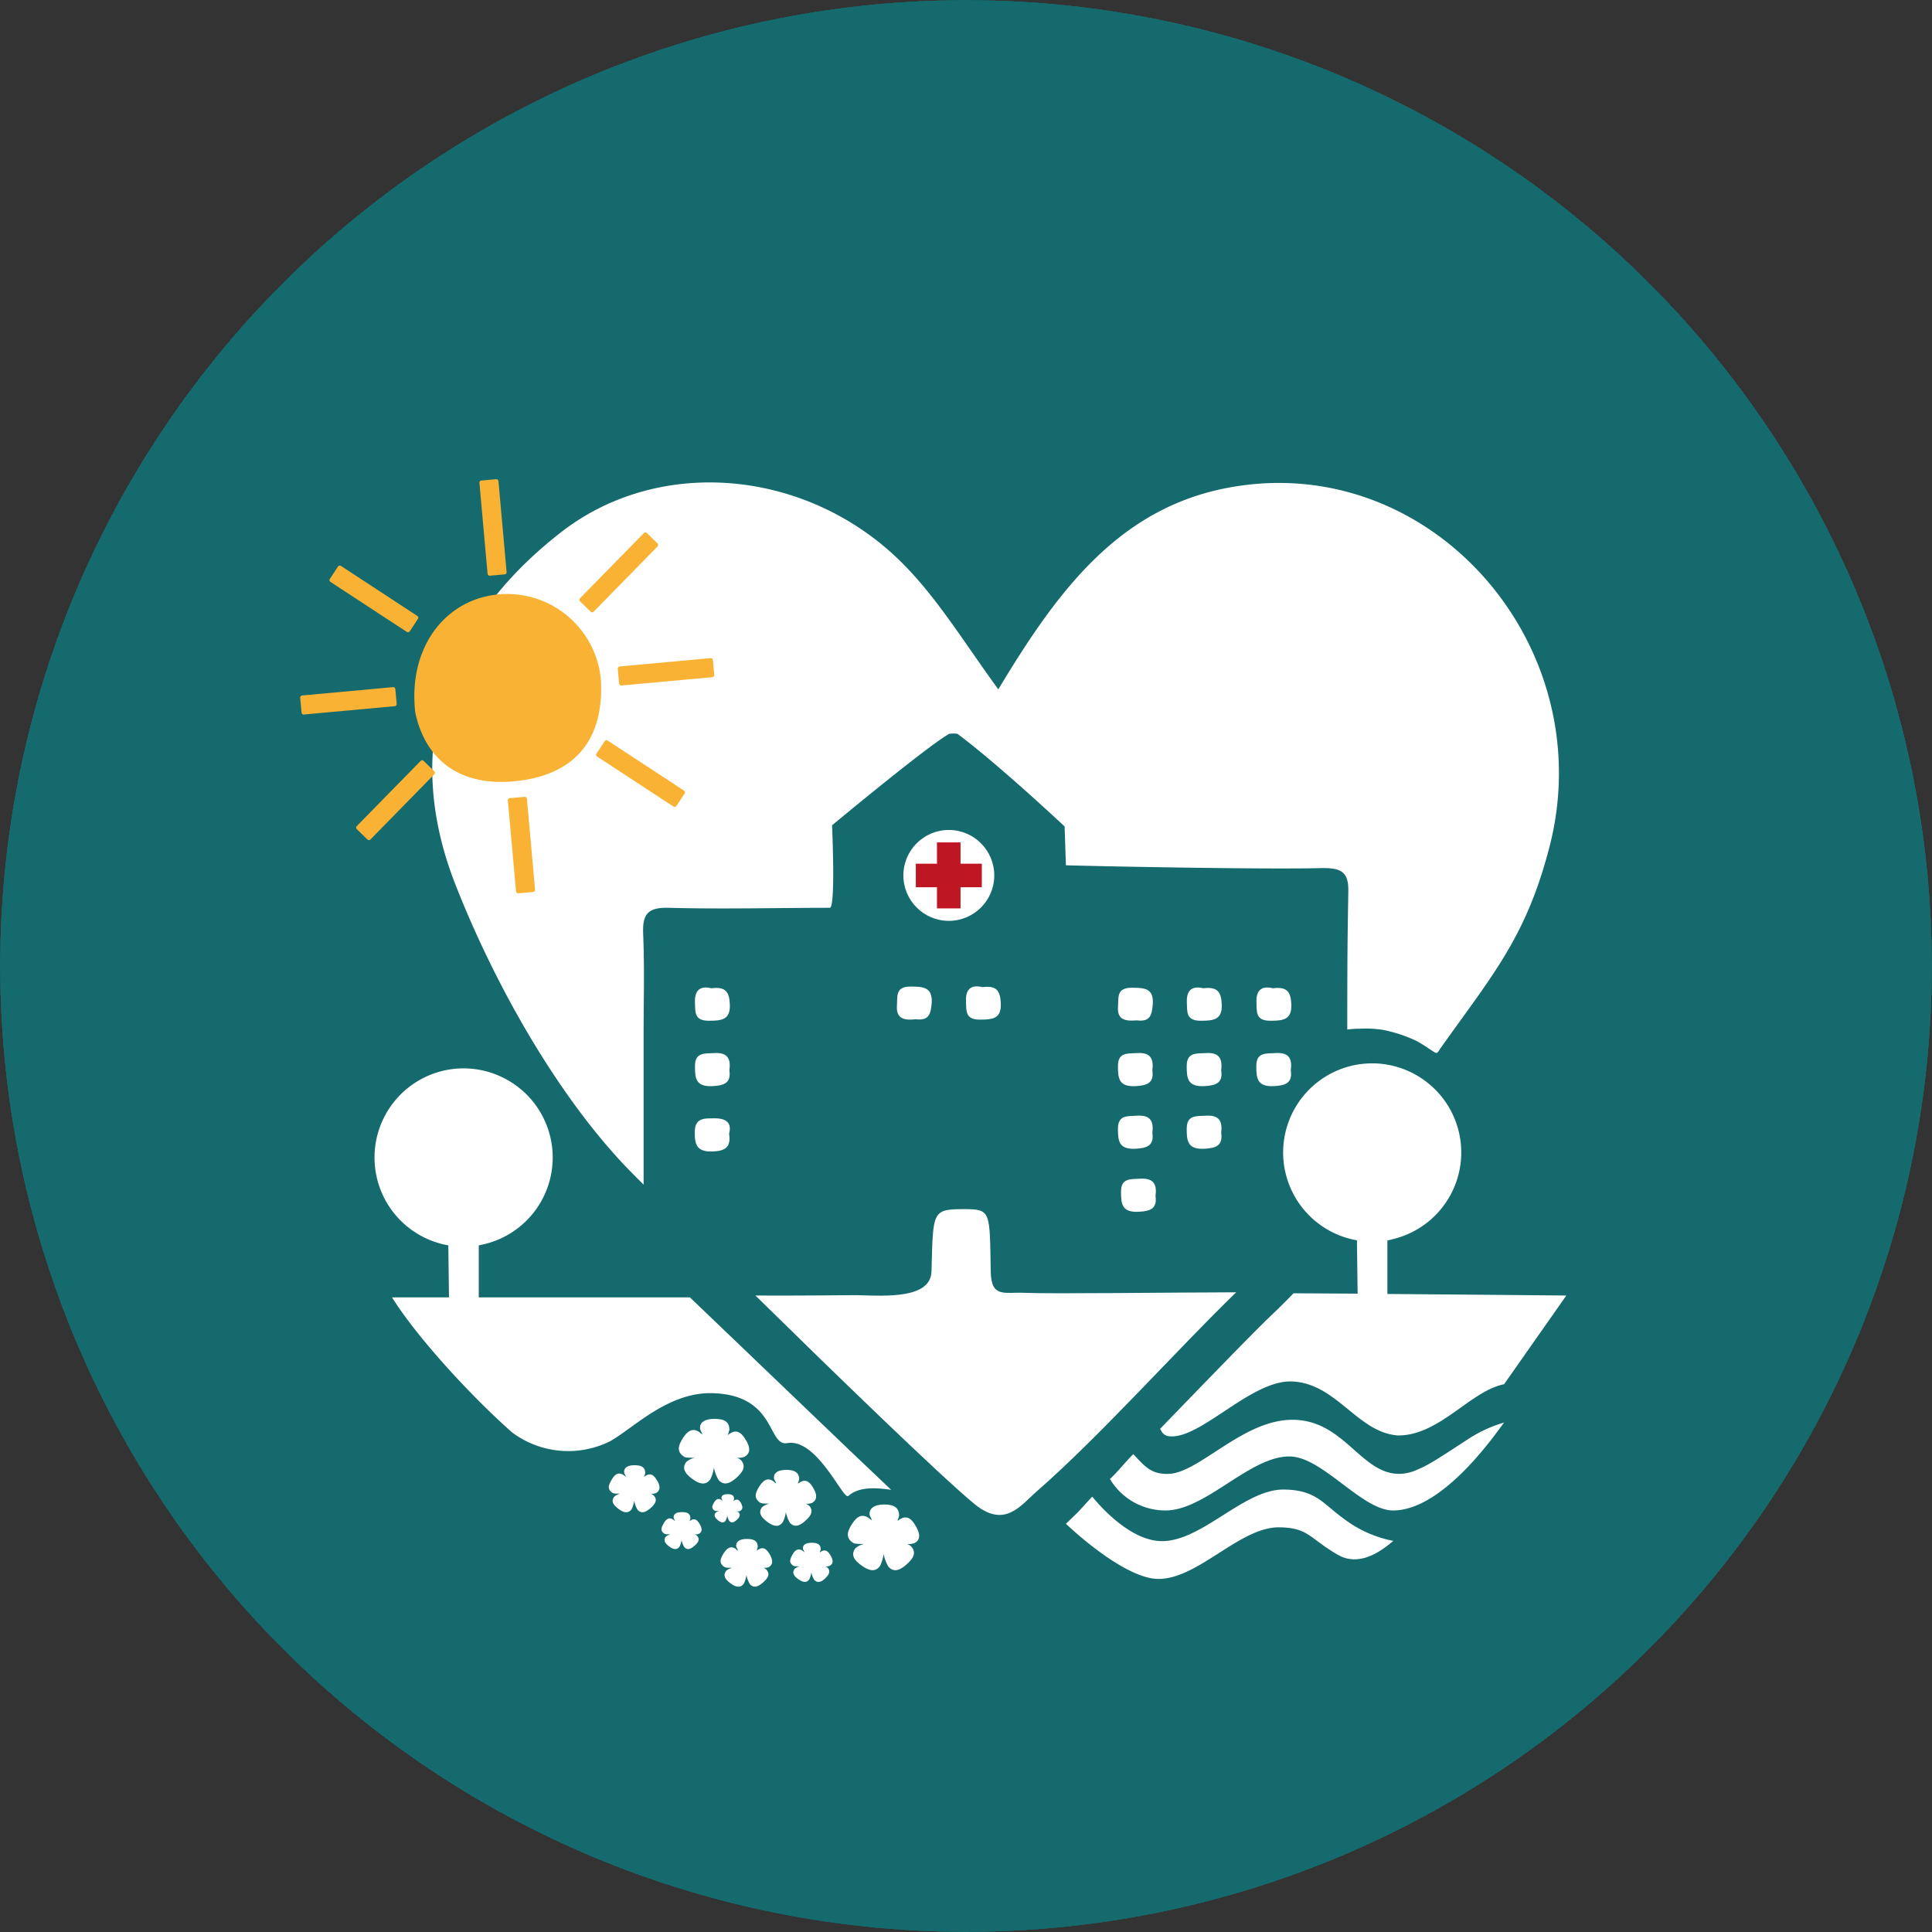 <svg id="Lager_1" data-name="Lager 1" xmlns="http://www.w3.org/2000/svg" xmlns:xlink="http://www.w3.org/1999/xlink" width="90.88mm" height="90.88mm" viewBox="0 0 257.62 257.62">
  <rect x="0" y="0" width="257.62" height="257.62" fill="#333333" stroke="none"/>
  <defs>
    <style>
      .cls-1 {
        opacity: 0.6;
        fill: url(#Namnlös_övertoning_7);
      }

      .cls-2 {
        fill: #fff;
      }

      .cls-3 {
        fill: #f9b233;
      }

      .cls-4 {
        fill: #be1622;
      }
    </style>
    <radialGradient id="Namnlös_övertoning_7" data-name="Namnlös övertoning 7" cx="128.81" cy="128.81" fx="252.911" fy="94.306" r="128.81" gradientUnits="userSpaceOnUse">
      <stop offset="1" stop-color="#008f95"/>
      <stop offset="1" stop-color="#039096" stop-opacity="0.99"/>
      <stop offset="1" stop-color="#0f969b" stop-opacity="0.94"/>
      <stop offset="1" stop-color="#239ea4" stop-opacity="0.86"/>
      <stop offset="1" stop-color="#40abb0" stop-opacity="0.75"/>
      <stop offset="1" stop-color="#66bcbf" stop-opacity="0.6"/>
      <stop offset="1" stop-color="#94d0d3" stop-opacity="0.42"/>
      <stop offset="1" stop-color="#cae8e9" stop-opacity="0.21"/>
      <stop offset="1" stop-color="#fff" stop-opacity="0"/>
    </radialGradient>
  </defs>
  <g>
    <circle class="cls-1" cx="128.81" cy="128.81" r="128.81"/>
    <g>
      <g>
        <path class="cls-2" d="M110.72,207.36c-.34-.56-.75-.88-1.4-.34,0-.05.11-.38.12-.42,0-.74-.55-.88-1.21-.88s-1.22.21-1.16.8c0,.06.19.39.2.46l-.31-.24c-.57-.34-1,0-1.32.62s-.45,1,.1,1.39c.19.13.41.1.9.12a1.4,1.4,0,0,0-.7.35c-.38.55,0,1,.52,1.36s1.08.57,1.46,0a3.1,3.1,0,0,0,.27-.92,2.9,2.9,0,0,0,.38,1c.44.5,1,.26,1.45-.18s.8-.91.36-1.41a.79.79,0,0,0-.34-.21,1.19,1.19,0,0,0,.6-.07C111.21,208.47,111.06,207.93,110.72,207.36Z"/>
        <path class="cls-2" d="M102.6,207.2c-.41-.68-.91-1.07-1.7-.42,0-.05.14-.45.14-.5,0-.9-.66-1.07-1.46-1.07s-1.48.26-1.41,1c0,.07.23.47.24.56s-.34-.27-.38-.29c-.69-.41-1.18.06-1.6.75s-.54,1.23.13,1.69c.22.16.49.12,1.09.15a1.64,1.64,0,0,0-.85.42c-.46.66,0,1.19.63,1.65s1.31.69,1.77,0a3.85,3.85,0,0,0,.33-1.12,3.86,3.86,0,0,0,.46,1.21c.54.61,1.15.31,1.76-.22s1-1.11.44-1.71a1,1,0,0,0-.41-.25,1.54,1.54,0,0,0,.72-.08C103.2,208.55,103,207.89,102.6,207.2Z"/>
        <path class="cls-2" d="M98.8,200.41c-.24-.4-.54-.63-1-.25,0,0,.08-.26.08-.29,0-.53-.38-.63-.86-.63s-.86.15-.82.57c0,0,.14.28.14.32l-.22-.16c-.4-.24-.69,0-.94.44s-.31.72.08,1c.13.09.28.07.63.08a1,1,0,0,0-.49.25c-.27.39,0,.7.37,1s.76.4,1,0a2.15,2.15,0,0,0,.2-.65,2.14,2.14,0,0,0,.27.71c.31.36.67.18,1-.13s.57-.65.26-1a.79.79,0,0,0-.24-.14.88.88,0,0,0,.42-.05C99.15,201.2,99,200.81,98.8,200.41Z"/>
        <path class="cls-2" d="M93.27,203.18c-.32-.53-.71-.84-1.32-.33,0,0,.11-.35.11-.39,0-.7-.51-.83-1.14-.83s-1.15.2-1.09.75c0,.06.17.37.18.44l-.29-.22c-.54-.33-.93,0-1.25.58s-.42.95.1,1.31c.18.12.38.09.85.12a1.35,1.35,0,0,0-.66.32c-.36.52,0,.93.49,1.29s1,.53,1.37,0a2.68,2.68,0,0,0,.26-.87,2.84,2.84,0,0,0,.36.94c.42.48.89.24,1.37-.17s.76-.86.34-1.33a.83.83,0,0,0-.32-.2,1.16,1.16,0,0,0,.56-.06C93.73,204.23,93.59,203.72,93.27,203.18Z"/>
        <path class="cls-2" d="M87.57,197.34c-.4-.67-.89-1.05-1.67-.41,0-.05.14-.45.14-.5,0-.87-.64-1.05-1.44-1.05s-1.45.26-1.37,1c0,.07.22.46.23.54l-.37-.27c-.68-.41-1.16,0-1.57.73s-.53,1.2.12,1.66c.22.15.48.11,1.07.14a1.63,1.63,0,0,0-.83.42c-.46.65,0,1.16.62,1.62s1.28.67,1.74,0a3.94,3.94,0,0,0,.32-1.1,3.89,3.89,0,0,0,.45,1.2c.53.59,1.13.3,1.73-.22s1-1.09.43-1.68a1,1,0,0,0-.4-.25,1.49,1.49,0,0,0,.71-.08C88.16,198.66,88,198,87.57,197.34Z"/>
        <path class="cls-2" d="M195.71,191.93c-4.42,2.89-5.28,3.44-6.86,4.1a5.78,5.78,0,0,1-2.39.5c-5.07-.11-7.28-7.21-14.13-7.21-6.6,0-12.39,7.06-16.48,7.21-2.23.08-3.14-.87-4.72-2.64C150,195,149,196.32,148,197.21a8.61,8.61,0,0,0,7.42,4.2c5.34,0,11.24-7.24,16.52-7.2,4.38,0,9.64,7.2,13.82,7.2,6.6,0,13.52-10,14.79-11.72A17.88,17.88,0,0,0,195.71,191.93Z"/>
        <path class="cls-2" d="M142.14,203.18c.21.23,7.7,7.36,12.34,7.36,5.34,0,10.9-7,16.18-6.88,3.8.07,3.88,1.41,7.69,3.64,3.29,1.93,6.57-1.16,7.45-1.83a15.87,15.87,0,0,1-6.67-3c-2.78-2-3.66-3.82-8-3.85-5.28,0-10.84,6.88-16.18,6.88-4.64,0-9.11-5.71-9.31-5.94l-1.93,2.11Z"/>
        <path class="cls-2" d="M95.18,149.12c-1.41,0-2.54,0-2.54,1.88,0,1.67.3,2.63,2.42,2.54,1.66-.07,2.43-.57,2.16-2.38C97.6,149.77,96.91,149.09,95.18,149.12Z"/>
        <path class="cls-2" d="M121.42,131.55c-2.07,0-1.73,1.32-1.82,2.52-.14,1.86,1.08,2,2.51,1.84,1.82.23,2-.76,2.13-2.21C124.35,131.56,123,131.57,121.42,131.55Z"/>
        <path class="cls-2" d="M131,131.63c-1.41-.35-2.27.17-2.19,1.87.05,1.27-.14,2.49,1.9,2.46,1.69,0,2.85-.15,2.74-2.22C133.35,132.22,133,131.37,131,131.63Z"/>
        <path class="cls-2" d="M151.6,136.06c1.82.23,2-.76,2.12-2.21.12-2.14-1.2-2.13-2.81-2.14-2.07,0-1.74,1.31-1.83,2.52C148.94,136.08,150.17,136.17,151.6,136.06Z"/>
        <path class="cls-2" d="M151.4,144.83c1.6-.08,2.5-.45,2.26-2.1.18-1.44-.15-2.42-2-2.31-1.33.07-2.62-.13-2.59,1.81C149.08,143.83,149.22,144.93,151.4,144.83Z"/>
        <path class="cls-2" d="M136.63,172.39c-2.7-.12-4.45.72-4.52-2.81-.15-8,.08-8.35-3.5-8.35-4.37,0-4.18.24-4.4,8.29-.11,3.67-6,3.3-10,3.18-1.13,0-8.83.09-13.48.05,10.18,10,24.72,24.12,29.22,27.81,4.05,3.31,6.16.16,8.31-1.71,8.41-7.34,18.59-18.79,26.58-26.53C155.82,172.34,140.21,172.55,136.63,172.39Z"/>
        <path class="cls-2" d="M95,144.83c1.61-.08,2.5-.45,2.26-2.1.19-1.44-.14-2.42-2-2.31-1.33.07-2.62-.13-2.59,1.81C92.67,143.83,92.81,144.93,95,144.83Z"/>
        <path class="cls-2" d="M94.57,136.11c1.7,0,2.85-.15,2.75-2.22-.08-1.52-.47-2.37-2.46-2.11-1.4-.35-2.26.17-2.19,1.88C92.72,134.92,92.53,136.14,94.57,136.11Z"/>
        <path class="cls-2" d="M170.11,140.42c-1.34.07-2.62-.13-2.59,1.81,0,1.6.16,2.7,2.34,2.6,1.6-.08,2.5-.45,2.26-2.1C172.3,141.29,172,140.31,170.11,140.42Z"/>
        <path class="cls-2" d="M169.73,131.78c-1.41-.35-2.26.17-2.19,1.88.05,1.26-.14,2.48,1.9,2.45,1.69,0,2.85-.15,2.75-2.22C172.11,132.37,171.72,131.52,169.73,131.78Z"/>
        <path class="cls-2" d="M151.4,153.18c1.6-.08,2.5-.45,2.26-2.11.18-1.43-.15-2.41-2-2.3-1.33.07-2.62-.13-2.59,1.81C149.08,152.18,149.22,153.28,151.4,153.18Z"/>
        <path class="cls-2" d="M160.45,131.78c-1.41-.35-2.26.17-2.19,1.88.05,1.26-.14,2.48,1.9,2.45,1.7,0,2.85-.15,2.75-2.22C162.83,132.37,162.44,131.52,160.45,131.78Z"/>
        <path class="cls-2" d="M184.43,137.33a19.21,19.21,0,0,1,4.55,1.52c3,1.76,2.36,2,3.18.82,6.9-9.72,11.36-14.74,14.46-26.77,6.79-26.34-15-51.91-41.25-48.13C149.7,67,141.25,78.39,133.12,91.92c-5.49-7.53-9.44-14.4-15.72-19.46C104.77,62.28,87,61.55,74.92,70.89,59.25,83,53.59,99.46,60.62,117.67c5,12.85,13.06,27.38,22.26,37.29.38.42,1.41,1.48,2.94,3,0-6.56,0-16.9,0-19.7,0-5.26.14-8.58-.06-13.83-.09-2.57.65-3.46,3.47-3.38,6.89.19,14.54,0,21.42,0,.8,0,.3-11,.3-11s12.74-10.6,15.63-12.2a4,4,0,0,1,1.09,0c5.38,4,14.29,12.35,14.29,12.35l.17,5.18c6.88.19,26.9.55,33.78.38,2.72-.07,3.91.31,3.88,3-.08,5.6-.14,6.65-.14,18.53a11.66,11.66,0,0,1,1.68-.12A15.4,15.4,0,0,1,184.43,137.33Z"/>
        <path class="cls-2" d="M185,172.54v-7.15c.25,0,.49-.1.73-.16a11.88,11.88,0,0,0,5.08-20.48l-.44-.36a11.84,11.84,0,0,0-7.4-2.6,13.28,13.28,0,0,0-1.68.12,11.89,11.89,0,0,0-.35,23.48l.09,7.11-8.54-.05c-5,5.1.08-.43-17.79,18.07.42.89.86,1.07,1.88,1,4.18-.35,10.56-7.55,15.74-7.31,5.94.27,8.71,6.85,14.13,7.2,5.51,0,9.62-5.94,14.11-6.83l8.3-11.83Z"/>
        <path class="cls-2" d="M92,173H63.84v-6.94l.74-.16a11.88,11.88,0,0,0,5.08-20.48l-.44-.36a11.89,11.89,0,0,0-7.41-2.6,11.66,11.66,0,0,0-1.68.12,11.89,11.89,0,0,0-.35,23.48l.09,6.94H52.28c3.09,5,10.21,12.88,16,18a12.51,12.51,0,0,0,13.09,1.17c3.14-1.77,7.69-6.53,13.59-6.4,8.57.2,7.37,7.12,10,6.66,4-.7,7.48,7.65,8.16,7.05,1.28-1.13,3.16-1.19,5.71-.82C109.63,189.91,118.46,198.34,92,173Z"/>
        <path class="cls-2" d="M152.07,157.17c-1.33.08-2.62-.12-2.59,1.81,0,1.61.16,2.71,2.35,2.6,1.6-.07,2.49-.44,2.25-2.1C154.27,158.05,153.94,157.07,152.07,157.17Z"/>
        <path class="cls-2" d="M160.83,148.77c-1.33.07-2.62-.13-2.59,1.81,0,1.6.16,2.7,2.34,2.6,1.61-.08,2.5-.45,2.26-2.11C163,149.64,162.7,148.66,160.83,148.77Z"/>
        <path class="cls-2" d="M160.83,140.42c-1.33.07-2.62-.13-2.59,1.81,0,1.6.16,2.7,2.34,2.6,1.61-.08,2.5-.45,2.26-2.1C163,141.29,162.7,140.31,160.83,140.42Z"/>
        <g>
          <path class="cls-3" d="M55.37,95c1.27,6,5.63,10,13.49,9.15s11.62-5.55,11.28-13.27A12.55,12.55,0,0,0,65.86,79.33C59.13,80.28,54.42,86.52,55.37,95Z"/>
          <rect class="cls-3" x="64.46" y="63.97" width="2.55" height="12.74" rx="0.27" transform="translate(-6.01 6.14) rotate(-5.12)"/>
          <rect class="cls-3" x="68.25" y="106.32" width="2.55" height="12.74" rx="0.27" transform="translate(-9.77 6.65) rotate(-5.12)"/>
          <rect class="cls-3" x="87.53" y="83.21" width="2.55" height="12.74" rx="0.27" transform="translate(169.92 -7.02) rotate(84.77)"/>
          <rect class="cls-3" x="45.18" y="87.08" width="2.55" height="12.74" rx="0.27" transform="translate(135.29 38.67) rotate(84.77)"/>
          <rect class="cls-3" x="84.14" y="96.8" width="2.55" height="12.74" rx="0.27" transform="translate(218.52 88.24) rotate(123.23)"/>
          <rect class="cls-3" x="48.57" y="73.49" width="2.55" height="12.74" rx="0.27" transform="translate(143.97 81.93) rotate(123.23)"/>
          <rect class="cls-3" x="51.48" y="100.33" width="2.55" height="12.74" rx="0.27" transform="translate(15.76 219.84) rotate(-135.59)"/>
          <rect class="cls-3" x="81.24" y="69.96" width="2.55" height="12.74" rx="0.27" transform="translate(88.04 188.59) rotate(-135.59)"/>
        </g>
        <path class="cls-2" d="M99.38,191.91c-.55-.92-1.24-1.45-2.32-.56,0-.07.2-.62.2-.69,0-1.22-.89-1.46-2-1.46s-2,.36-1.91,1.32c0,.11.3.65.32.76l-.51-.38c-.94-.57-1.62.07-2.18,1s-.73,1.67.17,2.3c.31.22.67.16,1.48.2a2.22,2.22,0,0,0-1.15.58c-.63.9,0,1.61.86,2.24s1.77.94,2.4,0a5.37,5.37,0,0,0,.46-1.53,5,5,0,0,0,.62,1.66c.73.82,1.57.42,2.39-.31s1.33-1.5.6-2.33a1.43,1.43,0,0,0-.56-.33,2.37,2.37,0,0,0,1-.11C100.19,193.75,100,192.86,99.38,191.91Z"/>
        <path class="cls-2" d="M108.4,198.34c-.48-.8-1.07-1.26-2-.49,0-.06.17-.53.17-.59,0-1-.77-1.26-1.72-1.26s-1.73.31-1.64,1.14c0,.09.26.56.28.65s-.41-.31-.44-.33c-.82-.49-1.39.06-1.88.88s-.63,1.44.15,2c.26.18.57.13,1.27.17a2,2,0,0,0-1,.49c-.54.78,0,1.39.74,1.94s1.53.81,2.07,0a4.36,4.36,0,0,0,.39-1.31,4.29,4.29,0,0,0,.54,1.42c.63.71,1.35.37,2.06-.26s1.14-1.3.52-2a1.4,1.4,0,0,0-.49-.29,1.92,1.92,0,0,0,.85-.09C109.1,199.92,108.88,199.15,108.4,198.34Z"/>
        <path class="cls-2" d="M122.05,203.39c-.56-.95-1.26-1.49-2.36-.58,0-.08.2-.63.2-.7,0-1.24-.91-1.49-2-1.49s-2,.37-1.94,1.35c0,.1.31.66.32.77l-.52-.39c-1-.58-1.65.07-2.22,1s-.75,1.7.17,2.34c.32.22.68.16,1.51.2a2.33,2.33,0,0,0-1.17.59c-.65.92-.05,1.64.87,2.29s1.81.95,2.46,0a5.75,5.75,0,0,0,.46-1.55,5,5,0,0,0,.64,1.69c.74.84,1.59.43,2.43-.32s1.36-1.53.61-2.37a1.3,1.3,0,0,0-.57-.34,2.29,2.29,0,0,0,1-.12C122.88,205.26,122.63,204.35,122.05,203.39Z"/>
      </g>
      <g>
        <circle class="cls-2" cx="126.52" cy="116.73" r="6.06"/>
        <path class="cls-4" d="M122.12,115.17h2.82v-2.84h3.14v2.84h2.84v3.14h-2.84v2.82h-3.14v-2.82h-2.82Z"/>
      </g>
    </g>
  </g>
</svg>
